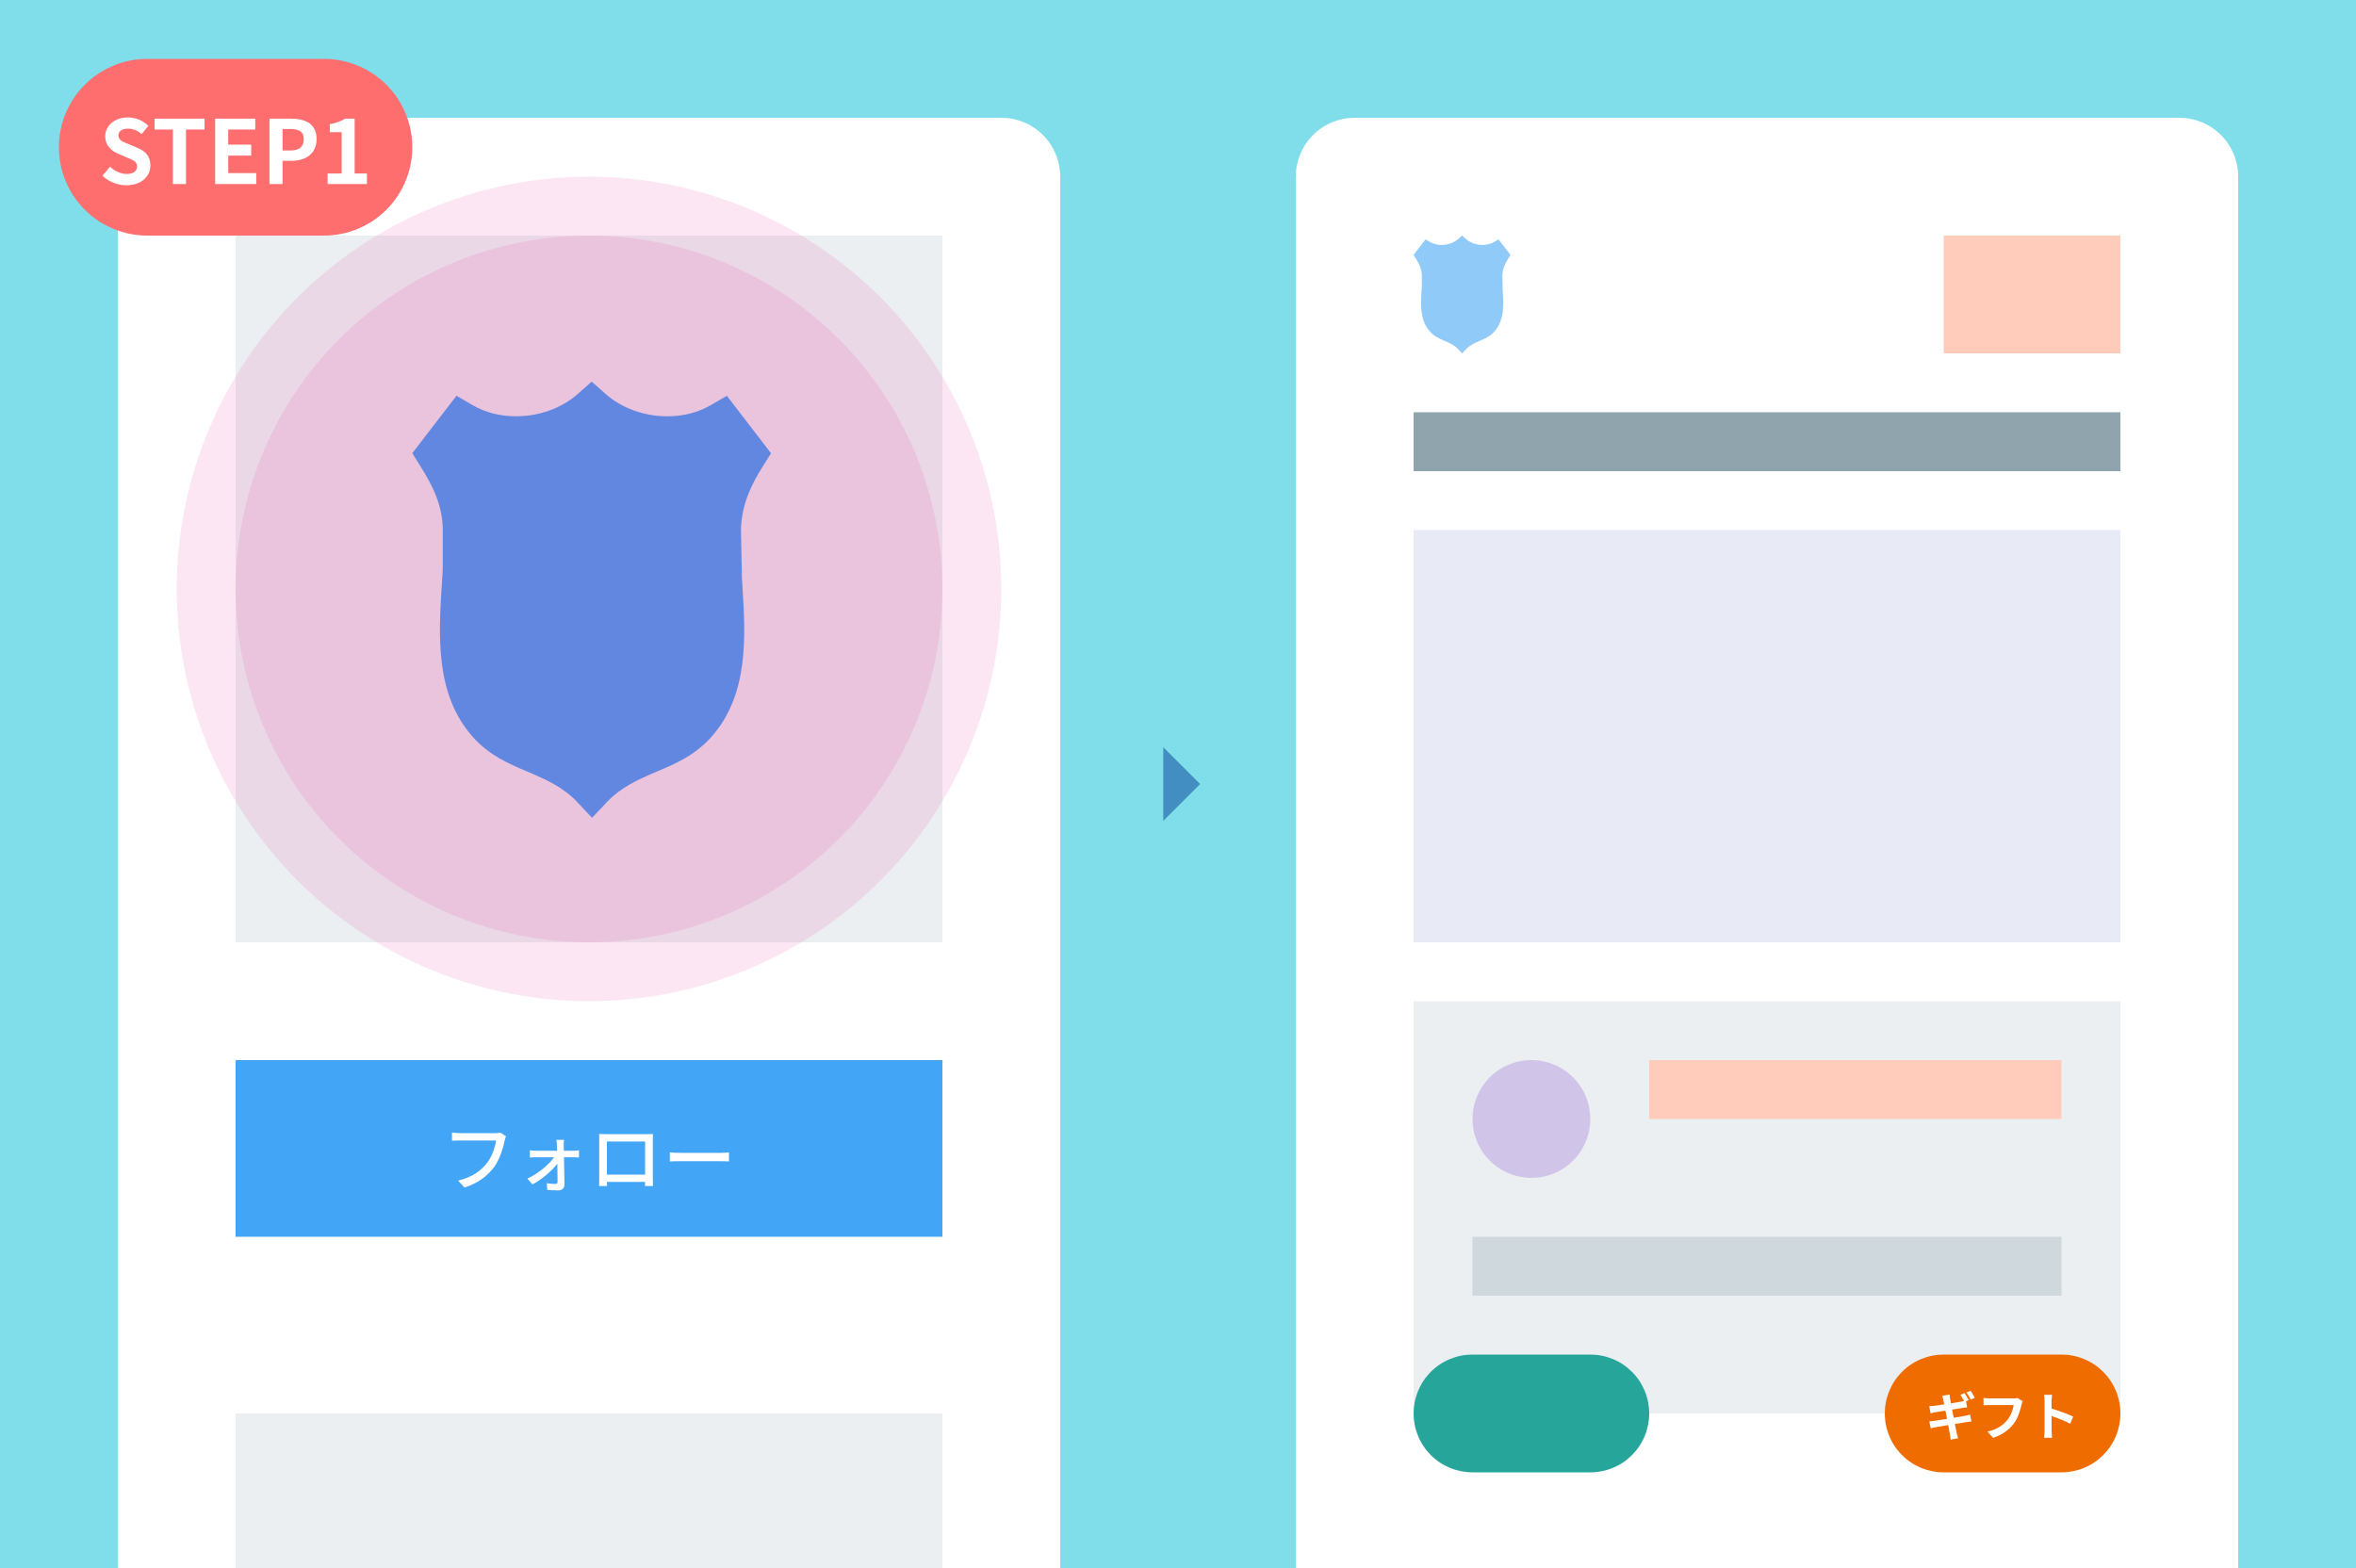 <?xml version="1.0" encoding="utf-8"?>
<!-- Generator: Adobe Illustrator 16.0.4, SVG Export Plug-In . SVG Version: 6.00 Build 0)  -->
<!DOCTYPE svg PUBLIC "-//W3C//DTD SVG 1.1//EN" "http://www.w3.org/Graphics/SVG/1.1/DTD/svg11.dtd">
<svg version="1.1" id="レイヤー_1" xmlns="http://www.w3.org/2000/svg" xmlns:xlink="http://www.w3.org/1999/xlink" x="0px"
	 y="0px" width="320px" height="213px" viewBox="0 0 320 213" enable-background="new 0 0 320 213" xml:space="preserve">
<rect x="0" y="0" width="320" height="213" fill="#333333" stroke="none"/>
<g>
	<defs>
		<rect id="SVGID_1_" width="320" height="213"/>
	</defs>
	<clipPath id="SVGID_2_">
		<use xlink:href="#SVGID_1_"  overflow="visible"/>
	</clipPath>
	<g clip-path="url(#SVGID_2_)">
		<rect fill="#80DEEA" width="320" height="213"/>
		<path fill="#FFFFFF" d="M16,216V24c0-1.061,0.203-2.082,0.609-3.062c0.406-0.98,0.984-1.845,1.734-2.595
			c0.75-0.75,1.615-1.328,2.595-1.734C21.918,16.203,22.939,16,24,16h112c1.061,0,2.082,0.203,3.062,0.609
			c0.98,0.406,1.845,0.984,2.595,1.734c0.75,0.75,1.328,1.615,1.734,2.595c0.406,0.98,0.609,2,0.609,3.062v192
			c0,1.061-0.203,2.081-0.609,3.062c-0.406,0.98-0.984,1.845-1.734,2.596c-0.75,0.75-1.615,1.328-2.595,1.733
			c-0.98,0.406-2,0.609-3.062,0.609H24c-1.061,0-2.082-0.203-3.062-0.609c-0.98-0.405-1.845-0.983-2.595-1.733
			c-0.75-0.751-1.328-1.615-1.734-2.596C16.203,218.081,16,217.061,16,216z"/>
		<polygon opacity="0.537" fill="#0D47A1" points="158,111.5 163,106.5 158,101.5 		"/>
		<rect x="32" y="32" fill="#ECEFF1" width="96" height="96"/>
		<rect x="32" y="192" fill="#ECEFF1" width="96" height="96"/>
		<rect x="32" y="144" fill="#42A5F5" width="96" height="24"/>
		<path fill="#FFFFFF" d="M67.96,153.85c-0.22,0.061-0.47,0.07-0.64,0.07h-4.85c-0.33,0-0.8-0.04-1.08-0.08v1.12
			c0.25-0.02,0.65-0.04,1.08-0.04h4.91c-0.13,0.92-0.56,2.2-1.25,3.07c-0.82,1.05-1.95,1.899-3.9,2.38l0.85,0.939
			c1.82-0.569,3.07-1.529,3.98-2.71c0.81-1.06,1.27-2.649,1.49-3.67c0.05-0.199,0.1-0.42,0.18-0.58L67.96,153.85z"/>
		<path fill="#FFFFFF" d="M76.58,156.31l-0.01-0.729c0-0.24,0-0.521,0.04-0.74h-1.04c0.04,0.24,0.06,0.521,0.07,0.74
			c0.01,0.2,0.02,0.439,0.03,0.729h-2.89c-0.25,0-0.58-0.02-0.81-0.06v0.99c0.26-0.021,0.56-0.04,0.83-0.04h2.45
			c-0.68,0.979-2.15,2.22-3.62,2.899l0.69,0.79c1.28-0.68,2.69-1.89,3.38-2.819c0.02,0.939,0.03,1.88,0.03,2.449
			c0,0.2-0.09,0.311-0.27,0.311c-0.28,0-0.79-0.04-1.19-0.1l0.06,0.909c0.42,0.03,1.06,0.061,1.49,0.061c0.5,0,0.85-0.3,0.85-0.771
			c-0.01-0.979-0.04-2.5-0.07-3.729h1.34c0.2,0,0.5,0.02,0.7,0.03v-0.98c-0.16,0.03-0.51,0.06-0.73,0.06H76.58z"/>
		<path fill="#FFFFFF" d="M88.67,154.91c0-0.28,0-0.59,0.02-0.86c-0.33,0.01-0.69,0.01-0.92,0.01h-5.43c-0.25,0-0.57,0-0.96-0.02
			c0.01,0.27,0.01,0.61,0.01,0.87v4.91c0,0.399-0.02,1.199-0.02,1.29h1.08c-0.01-0.051-0.01-0.29-0.01-0.561h5.18
			c-0.01,0.28-0.01,0.51-0.02,0.561h1.09c0-0.08-0.02-0.94-0.02-1.29V154.91z M87.62,155.06v4.5h-5.19v-4.5H87.62z"/>
		<path fill="#FFFFFF" d="M90.98,157.77c0.33-0.02,0.92-0.039,1.48-0.039h5.44c0.44,0,0.89,0.029,1.11,0.039v-1.229
			c-0.24,0.02-0.63,0.06-1.12,0.06h-5.43c-0.54,0-1.16-0.029-1.48-0.06V157.77z"/>
		<path fill="#42A5F5" d="M80.417,111.082l-1.138-1.201l-0.957-1.016c-1.801-1.91-4.244-2.986-5.701-3.628l-0.073-0.031
			c-0.351-0.158-0.699-0.307-1.052-0.453l-0.071-0.031c-2.324-0.985-4.951-2.1-7.18-4.592c-5.175-5.801-4.671-13.763-4.229-20.788
			l0.007-0.078c0.032-0.505,0.063-1.011,0.092-1.508l0.023-0.424v-5.481c-0.049-3.151-1.265-5.713-3.072-8.588l-0.487-0.773
			L56,61.563l0.667-0.86l0.557-0.731l3.231-4.204l0.706-0.917L62,53.76l1.191,0.692l1.001,0.587
			c1.701,0.989,3.744,1.509,5.906,1.509c3.135,0,6.181-1.103,8.357-3.019l0.872-0.77l1.036-0.918l1.038,0.918l0.87,0.77
			c2.178,1.92,5.225,3.021,8.364,3.021c2.16,0,4.202-0.519,5.9-1.511l0.999-0.583l1.191-0.692l0.841,1.094l0.704,0.919l3.231,4.202
			l0.558,0.728l0.665,0.865l-0.582,0.923l-0.487,0.775c-1.506,2.397-2.914,5.103-3.016,8.59l0.119,6.232l0.005,0.377l0.054,0.812
			l0.003,0.062c0.445,7.024,0.945,14.986-4.229,20.788c-2.23,2.492-4.86,3.606-7.182,4.592l-0.037,0.014
			c-0.36,0.156-0.723,0.309-1.084,0.466l-0.07,0.029c-1.462,0.648-3.901,1.724-5.706,3.634l-0.957,1.016L80.417,111.082z"/>
		<path fill="#FF6E6E" d="M8,20c0-1.591,0.305-3.122,0.914-4.592s1.476-2.768,2.601-3.893c1.125-1.125,2.423-1.992,3.893-2.601
			S18.409,8,20,8h24c1.591,0,3.122,0.305,4.592,0.914s2.768,1.476,3.893,2.601c1.125,1.125,1.992,2.423,2.601,3.893S56,18.409,56,20
			s-0.305,3.122-0.914,4.592s-1.476,2.768-2.601,3.893c-1.125,1.125-2.423,1.992-3.893,2.601S45.591,32,44,32H20
			c-1.591,0-3.122-0.305-4.592-0.914s-2.768-1.476-3.893-2.601c-1.125-1.125-1.992-2.423-2.601-3.893S8,21.591,8,20z"/>
		<path opacity="0.102" fill="#EA118D" d="M80,24c3.677,0,7.319,0.359,10.925,1.076c3.606,0.717,7.108,1.779,10.505,3.187
			s6.625,3.132,9.682,5.175c3.058,2.043,5.886,4.364,8.486,6.964s4.921,5.429,6.964,8.486c2.042,3.057,3.768,6.285,5.175,9.682
			s2.469,6.899,3.187,10.505C135.641,72.681,136,76.323,136,80c0,3.677-0.359,7.319-1.076,10.925
			c-0.717,3.606-1.779,7.108-3.187,10.505s-3.132,6.625-5.175,9.682c-2.043,3.057-4.364,5.886-6.964,8.485
			c-2.6,2.601-5.429,4.922-8.486,6.965c-3.057,2.043-6.285,3.768-9.682,5.175s-6.899,2.47-10.505,3.187
			C87.319,135.642,83.677,136,80,136s-7.319-0.358-10.925-1.076c-3.606-0.717-7.108-1.779-10.505-3.187s-6.625-3.132-9.682-5.175
			c-3.058-2.043-5.886-4.364-8.486-6.965c-2.6-2.6-4.921-5.429-6.964-8.485c-2.042-3.058-3.768-6.285-5.175-9.682
			s-2.469-6.899-3.187-10.505C24.359,87.319,24,83.677,24,80c0-3.677,0.359-7.319,1.076-10.925
			c0.717-3.606,1.779-7.108,3.187-10.505s3.132-6.625,5.175-9.682c2.043-3.058,4.364-5.886,6.964-8.486s5.429-4.921,8.486-6.964
			c3.057-2.042,6.285-3.768,9.682-5.175s6.899-2.469,10.505-3.187C72.681,24.359,76.323,24,80,24z"/>
		<path opacity="0.102" fill="#EA118D" d="M80,32c3.152,0,6.273,0.308,9.364,0.922s6.093,1.525,9.004,2.731
			c2.912,1.206,5.678,2.685,8.299,4.436s5.045,3.741,7.273,5.97c2.229,2.229,4.219,4.653,5.97,7.273s3.229,5.387,4.436,8.299
			c1.206,2.912,2.117,5.913,2.731,9.004S128,76.848,128,80s-0.308,6.273-0.922,9.364s-1.525,6.093-2.731,9.004
			c-1.206,2.912-2.685,5.678-4.436,8.299s-3.741,5.045-5.97,7.274c-2.229,2.229-4.653,4.218-7.273,5.969s-5.387,3.229-8.299,4.437
			c-2.912,1.206-5.913,2.116-9.004,2.731C86.273,127.692,83.152,128,80,128s-6.273-0.308-9.364-0.922
			c-3.091-0.615-6.093-1.525-9.004-2.731c-2.912-1.207-5.678-2.686-8.299-4.437s-5.045-3.74-7.273-5.969
			c-2.229-2.229-4.219-4.653-5.97-7.274s-3.229-5.387-4.436-8.299c-1.206-2.912-2.117-5.913-2.731-9.004S32,83.152,32,80
			s0.308-6.273,0.922-9.364s1.525-6.093,2.731-9.004c1.206-2.912,2.685-5.678,4.436-8.299s3.741-5.045,5.97-7.273
			c2.229-2.229,4.653-4.219,7.273-5.97s5.387-3.229,8.299-4.436c2.912-1.206,5.913-2.117,9.004-2.731S76.848,32,80,32z"/>
		<path fill="#FFFFFF" d="M17.162,25.168c2.052,0,3.264-1.236,3.264-2.688c0-1.284-0.708-1.968-1.788-2.412l-1.164-0.492
			c-0.756-0.3-1.392-0.528-1.392-1.164c0-0.588,0.504-0.936,1.284-0.936c0.732,0,1.32,0.264,1.884,0.732l0.9-1.116
			c-0.72-0.732-1.752-1.14-2.784-1.14c-1.8,0-3.072,1.116-3.072,2.568c0,1.296,0.9,2.016,1.8,2.388l1.188,0.504
			c0.792,0.336,1.332,0.54,1.332,1.2c0,0.624-0.492,1.02-1.416,1.02c-0.78,0-1.62-0.396-2.256-0.984l-1.02,1.224
			C14.786,24.7,15.974,25.168,17.162,25.168z"/>
		<polygon fill="#FFFFFF" points="23.486,25 25.262,25 25.262,17.596 27.782,17.596 27.782,16.12 20.99,16.12 20.99,17.596 
			23.486,17.596 		"/>
		<polygon fill="#FFFFFF" points="29.222,25 34.802,25 34.802,23.512 30.998,23.512 30.998,21.136 34.118,21.136 34.118,19.648 
			30.998,19.648 30.998,17.596 34.67,17.596 34.67,16.12 29.222,16.12 		"/>
		<path fill="#FFFFFF" d="M38.378,20.44v-2.916h1.008c1.224,0,1.872,0.348,1.872,1.38c0,1.02-0.588,1.536-1.812,1.536H38.378z
			 M36.602,25h1.776v-3.156h1.188c1.908,0,3.432-0.912,3.432-2.94c0-2.1-1.512-2.784-3.48-2.784h-2.916V25z"/>
		<path fill="#FFFFFF" d="M44.498,25h5.34v-1.428H48.17V16.12h-1.308c-0.564,0.348-1.176,0.576-2.064,0.744v1.092h1.608v5.616
			h-1.908V25z"/>
		<g>
			<path fill="#FFFFFF" d="M176,216V24c0-1.061,0.203-2.082,0.609-3.062c0.405-0.98,0.983-1.845,1.733-2.595
				c0.751-0.75,1.615-1.328,2.596-1.734C181.919,16.203,182.939,16,184,16h112c1.061,0,2.081,0.203,3.062,0.609
				c0.98,0.406,1.845,0.984,2.596,1.734c0.75,0.75,1.328,1.615,1.733,2.595c0.406,0.98,0.609,2,0.609,3.062v192
				c0,1.061-0.203,2.081-0.609,3.062c-0.405,0.98-0.983,1.845-1.733,2.596c-0.751,0.75-1.615,1.328-2.596,1.733
				c-0.98,0.406-2.001,0.609-3.062,0.609H184c-1.061,0-2.081-0.203-3.062-0.609c-0.98-0.405-1.845-0.983-2.596-1.733
				c-0.75-0.751-1.328-1.615-1.733-2.596C176.203,218.081,176,217.061,176,216z"/>
			<rect x="264" y="32" fill="#FFCCBC" width="24" height="16"/>
			<rect x="192" y="56" fill="#90A4AE" width="96" height="8"/>
			<rect x="192" y="72" fill="#E8EAF6" width="96" height="56"/>
			<rect x="192" y="136" fill="#ECEFF1" width="96" height="56"/>
			<path fill="#90CAF9" d="M198.595,48l-0.308-0.324l-0.258-0.274c-0.486-0.516-1.146-0.807-1.54-0.98l-0.02-0.008
				c-0.095-0.042-0.188-0.083-0.284-0.123l-0.02-0.008c-0.627-0.266-1.337-0.567-1.939-1.24c-1.397-1.567-1.262-3.718-1.142-5.615
				l0.002-0.021c0.009-0.137,0.017-0.273,0.024-0.407l0.007-0.115v-1.48c-0.014-0.852-0.342-1.543-0.83-2.32l-0.132-0.209
				L192,34.625l0.18-0.232l0.15-0.198l0.873-1.135l0.19-0.248l0.227-0.294l0.322,0.187l0.27,0.159
				c0.46,0.267,1.012,0.408,1.596,0.408c0.847,0,1.669-0.298,2.257-0.815l0.236-0.208L198.58,32l0.28,0.248l0.235,0.208
				c0.588,0.519,1.411,0.816,2.259,0.816c0.583,0,1.135-0.14,1.594-0.408l0.27-0.158l0.322-0.187l0.227,0.295l0.19,0.249
				l0.873,1.135l0.15,0.196l0.18,0.234l-0.157,0.249l-0.132,0.209c-0.406,0.647-0.787,1.378-0.814,2.32l0.032,1.684l0.001,0.102
				l0.015,0.219l0.001,0.017c0.12,1.897,0.256,4.048-1.142,5.615c-0.603,0.673-1.312,0.974-1.939,1.24l-0.011,0.004
				c-0.097,0.042-0.195,0.083-0.293,0.126l-0.019,0.008c-0.395,0.175-1.054,0.465-1.541,0.981l-0.259,0.274L198.595,48z"/>
			<path fill="#D1C4E9" d="M208,144c1.061,0,2.081,0.203,3.062,0.609c0.98,0.405,1.845,0.983,2.596,1.733
				c0.75,0.751,1.328,1.615,1.733,2.596c0.406,0.98,0.609,2.001,0.609,3.062s-0.203,2.081-0.609,3.062
				c-0.405,0.98-0.983,1.845-1.733,2.596c-0.751,0.75-1.615,1.328-2.596,1.733c-0.98,0.406-2.001,0.609-3.062,0.609
				s-2.081-0.203-3.062-0.609c-0.98-0.405-1.845-0.983-2.596-1.733c-0.75-0.751-1.328-1.615-1.733-2.596
				c-0.406-0.98-0.609-2.001-0.609-3.062s0.203-2.081,0.609-3.062c0.405-0.98,0.983-1.845,1.733-2.596
				c0.751-0.75,1.615-1.328,2.596-1.733C205.919,144.203,206.939,144,208,144z"/>
			<rect x="224" y="144" fill="#FFCCBC" width="56" height="8"/>
			<rect x="200" y="168" fill="#CFD8DC" width="80" height="8"/>
			<path fill="#EF6C00" d="M256,192c0-1.061,0.203-2.081,0.609-3.062c0.405-0.98,0.983-1.845,1.733-2.596
				c0.751-0.75,1.615-1.328,2.596-1.733c0.98-0.406,2.001-0.609,3.062-0.609h16c1.061,0,2.081,0.203,3.062,0.609
				c0.98,0.405,1.845,0.983,2.596,1.733c0.75,0.751,1.328,1.615,1.733,2.596c0.406,0.98,0.609,2.001,0.609,3.062
				s-0.203,2.081-0.609,3.062c-0.405,0.98-0.983,1.845-1.733,2.596c-0.751,0.75-1.615,1.328-2.596,1.733
				c-0.98,0.406-2.001,0.609-3.062,0.609h-16c-1.061,0-2.081-0.203-3.062-0.609c-0.98-0.405-1.845-0.983-2.596-1.733
				c-0.75-0.751-1.328-1.615-1.733-2.596C256.203,194.081,256,193.061,256,192z"/>
			<path fill="#26A69A" d="M192,192c0-1.061,0.203-2.081,0.609-3.062c0.405-0.98,0.983-1.845,1.733-2.596
				c0.751-0.75,1.615-1.328,2.596-1.733c0.98-0.406,2.001-0.609,3.062-0.609h16c1.061,0,2.081,0.203,3.062,0.609
				c0.98,0.405,1.845,0.983,2.596,1.733c0.75,0.751,1.328,1.615,1.733,2.596c0.406,0.98,0.609,2.001,0.609,3.062
				s-0.203,2.081-0.609,3.062c-0.405,0.98-0.983,1.845-1.733,2.596c-0.751,0.75-1.615,1.328-2.596,1.733
				c-0.98,0.406-2.001,0.609-3.062,0.609h-16c-1.061,0-2.081-0.203-3.062-0.609c-0.98-0.405-1.845-0.983-2.596-1.733
				c-0.75-0.751-1.328-1.615-1.733-2.596C192.203,194.081,192,193.061,192,192z"/>
			<path fill="#FFFFFF" d="M265.14,191.472l1.4-0.224c0.21-0.028,0.49-0.07,0.644-0.084l-0.146-0.819l0.35-0.153
				c-0.133-0.26-0.385-0.7-0.56-0.959l-0.553,0.23c0.16,0.238,0.343,0.574,0.482,0.847c-0.133,0.028-0.272,0.063-0.398,0.084
				c-0.252,0.05-0.784,0.134-1.372,0.231c-0.063-0.315-0.105-0.546-0.119-0.644c-0.035-0.168-0.057-0.406-0.077-0.547l-0.987,0.161
				c0.049,0.161,0.099,0.329,0.141,0.532c0.021,0.112,0.069,0.343,0.126,0.637c-0.603,0.099-1.142,0.176-1.387,0.203
				c-0.217,0.021-0.427,0.035-0.65,0.049l0.188,0.967c0.21-0.057,0.399-0.099,0.645-0.147c0.217-0.035,0.756-0.126,1.372-0.224
				l0.21,1.12c-0.707,0.111-1.358,0.217-1.681,0.266c-0.224,0.028-0.539,0.07-0.728,0.077l0.203,0.931
				c0.154-0.042,0.392-0.084,0.692-0.14c0.302-0.057,0.959-0.168,1.674-0.287c0.111,0.588,0.202,1.071,0.237,1.267
				c0.042,0.21,0.063,0.448,0.099,0.707l1.008-0.175c-0.063-0.224-0.133-0.476-0.183-0.686c-0.042-0.218-0.14-0.693-0.252-1.261
				c0.616-0.098,1.184-0.188,1.52-0.245c0.266-0.042,0.553-0.091,0.735-0.104l-0.183-0.924c-0.182,0.049-0.44,0.111-0.714,0.168
				c-0.315,0.062-0.889,0.154-1.519,0.259L265.14,191.472z M268.22,189.869c-0.126-0.245-0.378-0.687-0.566-0.952l-0.554,0.231
				c0.196,0.266,0.42,0.672,0.567,0.966L268.22,189.869z"/>
			<path fill="#FFFFFF" d="M274.037,189.897c-0.189,0.049-0.413,0.056-0.553,0.056h-3.234c-0.231,0-0.63-0.035-0.84-0.056v0.986
				c0.182-0.014,0.518-0.027,0.833-0.027h3.262c-0.091,0.595-0.356,1.393-0.819,1.974c-0.566,0.707-1.357,1.316-2.743,1.638
				l0.763,0.84c1.246-0.398,2.177-1.092,2.813-1.932c0.581-0.777,0.89-1.862,1.051-2.548c0.034-0.154,0.091-0.351,0.153-0.49
				L274.037,189.897z"/>
			<path fill="#FFFFFF" d="M281.583,192.424c-0.644-0.314-1.988-0.812-2.926-1.085v-1.029c0-0.294,0.035-0.602,0.062-0.847h-1.092
				c0.049,0.245,0.07,0.595,0.07,0.847v4.019c0,0.28-0.028,0.7-0.07,0.973h1.092c-0.027-0.279-0.062-0.77-0.062-0.973v-1.981
				c0.756,0.26,1.806,0.665,2.526,1.043L281.583,192.424z"/>
		</g>
	</g>
</g>
</svg>
